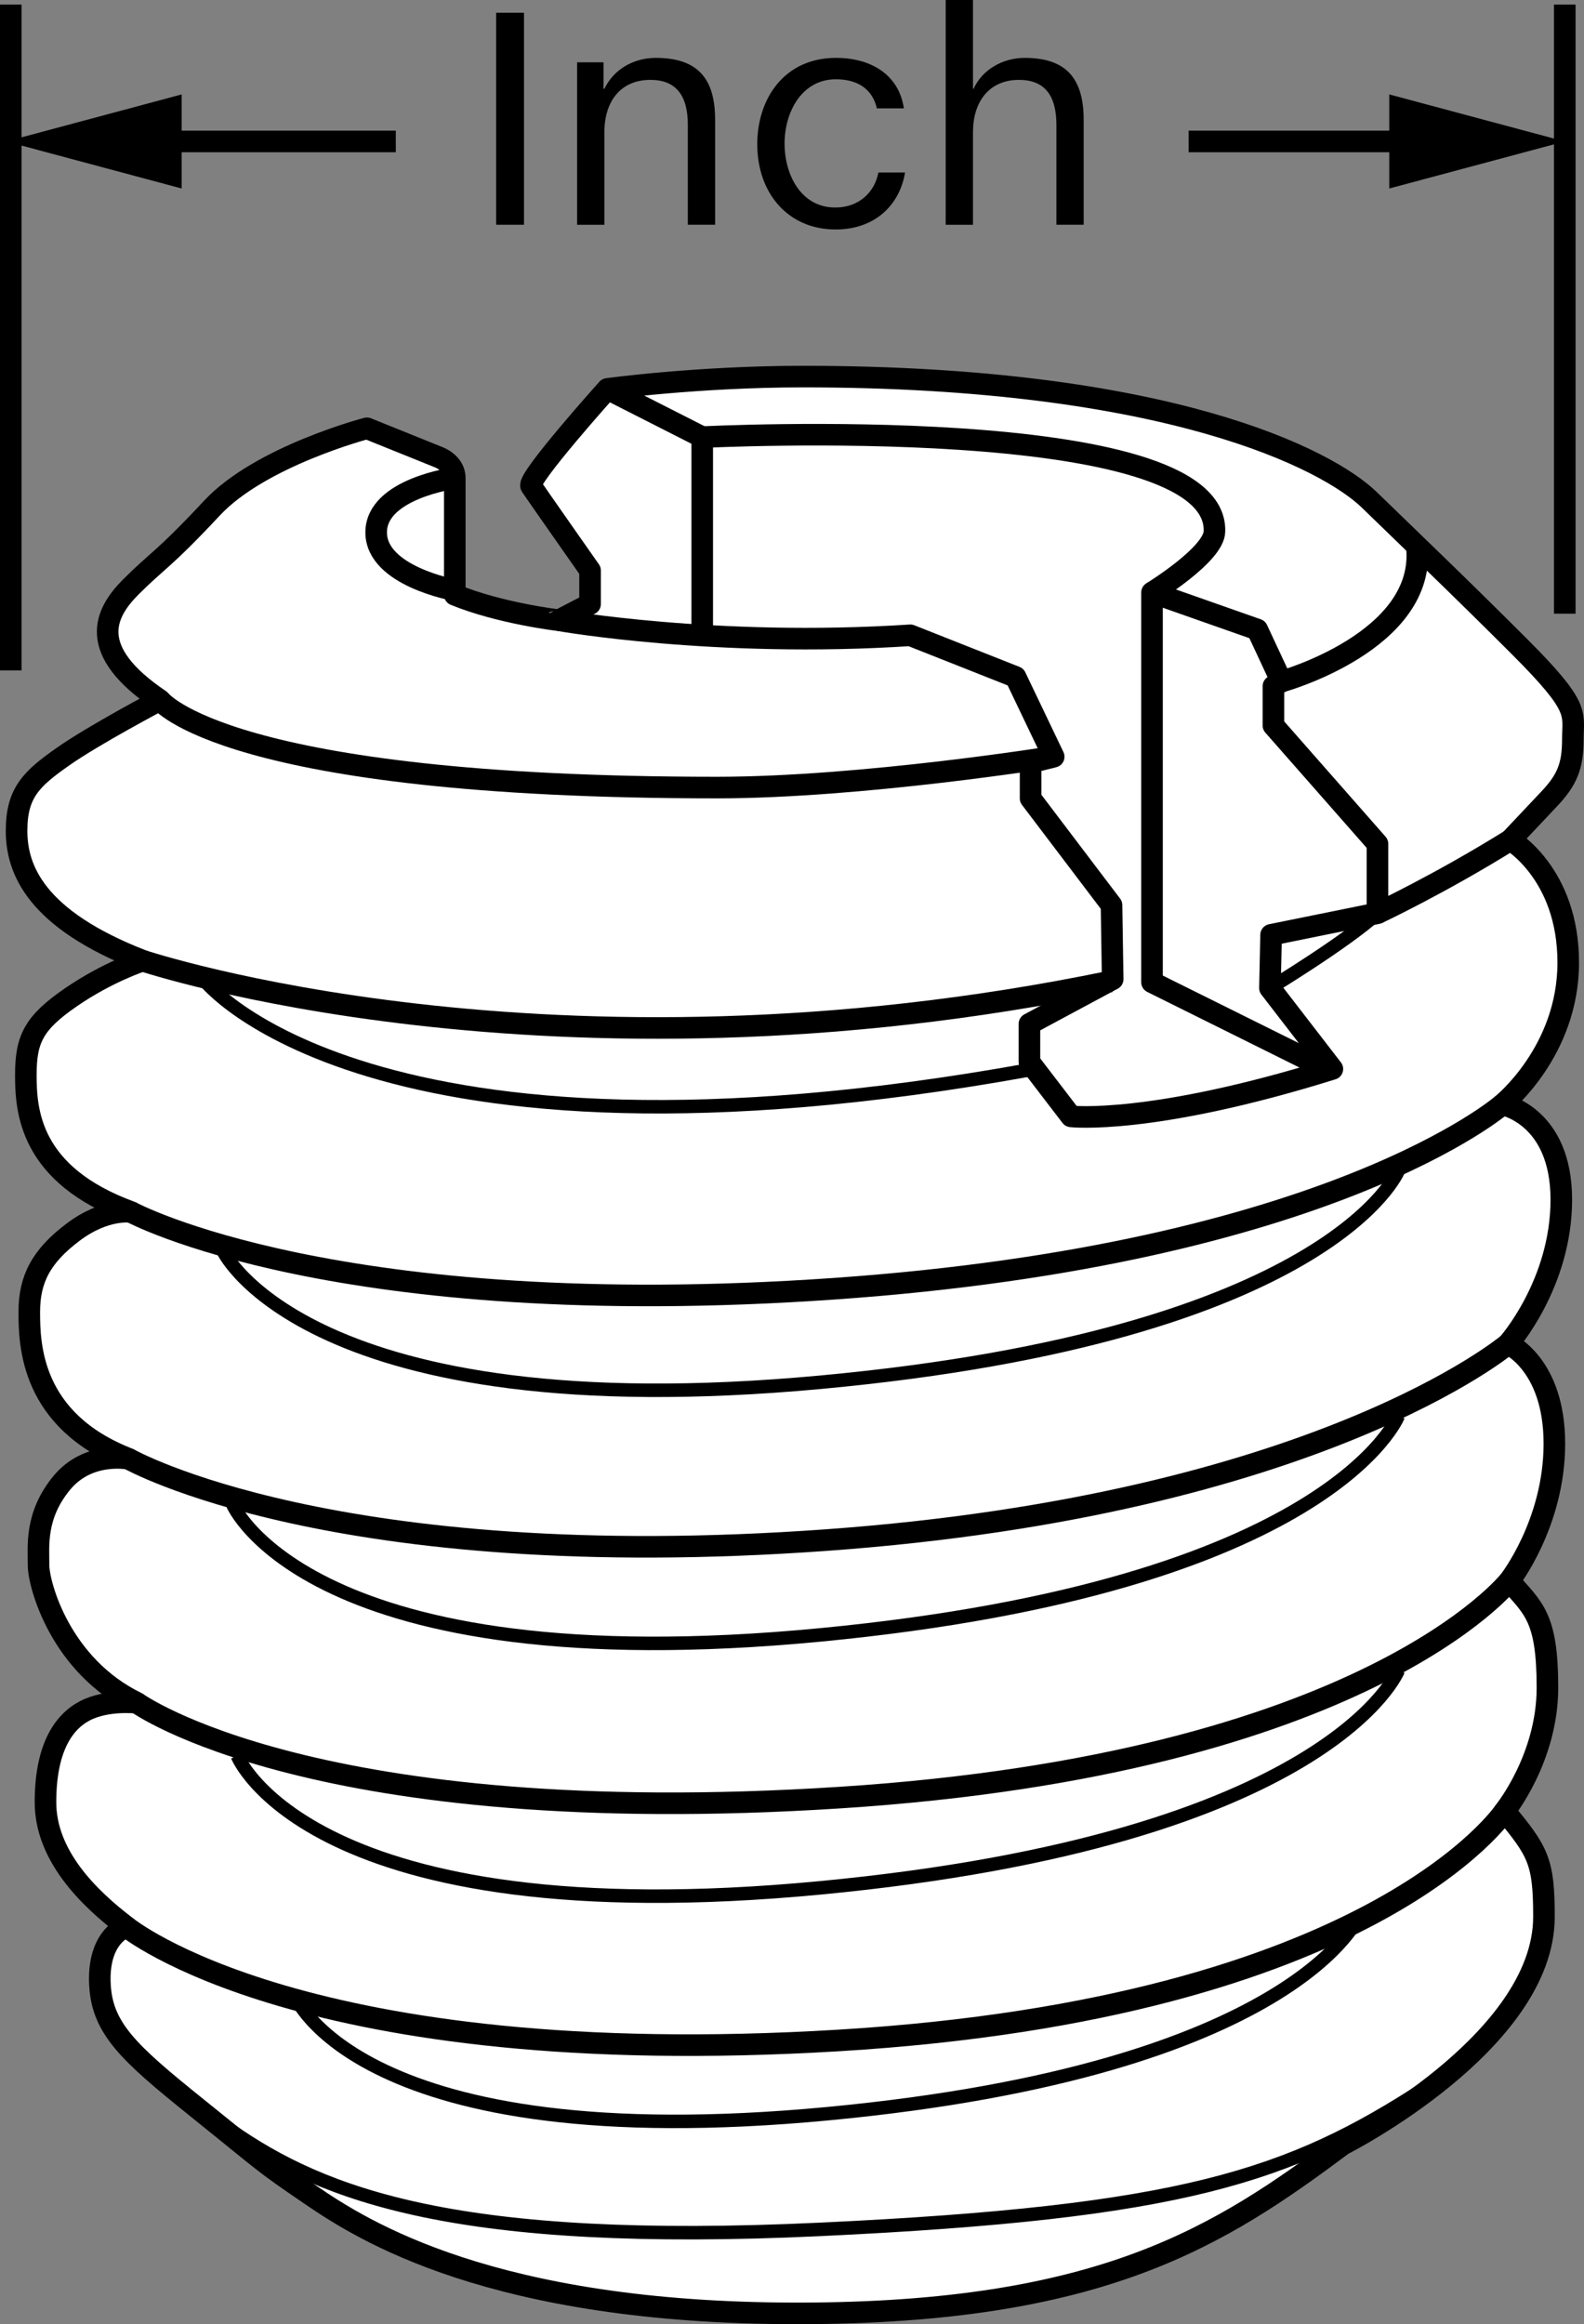 <?xml version="1.0" encoding="iso-8859-1"?>
<!-- Generator: Adobe Illustrator 28.0.0, SVG Export Plug-In . SVG Version: 6.00 Build 0)  -->
<svg version="1.1" id="Layer_1" xmlns="http://www.w3.org/2000/svg" xmlns:xlink="http://www.w3.org/1999/xlink" x="0px" y="0px"
	 width="58.713px" height="86.128px" viewBox="0 0 58.713 86.128" enable-background="new 0 0 58.713 86.128"
	 xml:space="preserve">
<rect x="0" y="0" width="58.713" height="86.128" fill="#808080" stroke="none"/>
<g id="Image">
	<path fill="#FFFFFF" stroke="#000000" stroke-width="0.8" stroke-linejoin="round" stroke-miterlimit="10" d="M16.857,22.042
		c0,0,0-3.771,0-4.329s-0.6-0.771-0.6-0.771L13.6,15.871c0,0-3.943,1.029-5.743,2.957s-2.014,1.929-3,2.914
		s-1.671,2.357,1.071,4.2c0,0-2.443,1.286-3.6,2.1s-1.714,1.329-1.714,2.743S1.3,34.056,5.286,35.599
		c0,0-1.286,0.414-2.657,1.357s-1.671,1.543-1.671,2.871s0.129,3.714,3.9,5.086c0,0-0.943-0.157-2.143,0.743
		c-1.2,0.9-1.629,1.757-1.629,2.957s0.043,4.033,3.686,5.447c0,0-1.5-0.304-2.486,0.896
		c-0.986,1.2-0.857,2.314-0.857,3.043c0,0.729,0.814,3.729,3.643,5.1c0,0-1.114-0.129-1.929,0.3
		s-1.457,1.414-1.457,3.386s1.586,3.543,3,4.614c0,0-1.029,0.314-0.986,2.029s1.029,2.614,3.643,4.714
		c2.614,2.1,2.314,1.929,4.2,3.214s6.686,4.371,18,4.371s15.686-2.871,20.229-6.257c0,0,7.457-3.771,7.457-8.443
		c0-2.057-0.214-2.414-1.457-3.914c0,0,1.586-1.957,1.586-4.571s-0.514-2.929-1.414-3.957
		c0,0,1.671-2.129,1.671-5.086s-1.714-3.7-1.714-3.7s1.971-2.214,1.971-5.343s-2.186-3.529-2.186-3.529
		s2.443-1.957,2.443-5.257s-2.143-4.543-2.143-4.543s0.814-0.857,1.457-1.543c0.643-0.686,0.857-1.2,0.857-2.186
		s0.3-1.157-1.971-3.429s-4.029-3.943-5.571-5.443c-1.543-1.5-7.457-4.571-21-4.571c-3.9,0-7.243,0.457-7.243,0.457
		s-3,3.343-2.829,3.6c0.171,0.257,2.186,3.129,2.186,3.129v1.243l-1.157,0.6
		C20.714,22.985,18.529,22.728,16.857,22.042z"/>
	<path fill="none" stroke="#000000" stroke-width="0.8" stroke-linejoin="round" stroke-miterlimit="10" d="M16.857,17.714
		c0,0-2.914,0.386-2.914,2.014s2.914,2.143,2.914,2.143"/>
	<path fill="none" stroke="#000000" stroke-width="0.8" stroke-linejoin="round" stroke-miterlimit="10" d="M20.714,22.985
		c0,0,5.786,1.029,13.029,0.557l3.9,1.543l1.414,2.957l-0.857,0.214v1.329l3,3.957l0.043,2.743l-3.086,1.657v1.414
		l1.543,2.014c0,0,2.957,0.343,9.686-1.757l-2.314-3l0.043-1.971l3.943-0.8v-2.572l-3.857-4.386v-1.457l0.3-0.171
		l-0.9-1.929l-3.9-1.371v14.443l6.214,3.086"/>
	<polyline fill="none" stroke="#000000" stroke-width="0.8" stroke-linejoin="round" stroke-miterlimit="10" points="
		22.514,14.414 26.029,16.199 26.029,23.456 	"/>
	<path fill="none" stroke="#000000" stroke-width="0.8" stroke-linejoin="round" stroke-miterlimit="10" d="M26.029,16.199
		c0,0,19.114-0.971,18.986,3.486c0,0.857-2.314,2.271-2.314,2.271"/>
	<path fill="none" stroke="#000000" stroke-width="0.8" stroke-linejoin="round" stroke-miterlimit="10" d="M5.929,25.942
		c0,0,2.414,3.243,20.643,3.243c5.371,0,12.486-1.143,12.486-1.143"/>
	<path fill="none" stroke="#000000" stroke-width="0.8" stroke-linejoin="round" stroke-miterlimit="10" d="M47.5,25.256
		c0,0,5.414-1.5,5.014-5.043"/>
	<path fill="none" stroke="#000000" stroke-width="0.8" stroke-linejoin="round" stroke-miterlimit="10" d="M5.286,35.599
		c0,0,15.086,5.057,35.871,0.771"/>
	<path fill="none" stroke="#000000" stroke-width="0.8" stroke-linejoin="round" stroke-miterlimit="10" d="M4.857,44.914
		c0,0,7.629,4.129,26.057,2.843c18.429-1.286,24.771-6.829,24.771-6.829"/>
	<path fill="none" stroke="#000000" stroke-width="0.8" stroke-linejoin="round" stroke-miterlimit="10" d="M4.771,54.061
		c0,0,7.629,4.324,25.857,3.01s25.271-7.271,25.271-7.271"/>
	<path fill="none" stroke="#000000" stroke-width="0.8" stroke-linejoin="round" stroke-miterlimit="10" d="M5.071,63.099
		c0,0,6.586,4.771,26.071,3.514s24.8-8.029,24.8-8.029"/>
	<path fill="none" stroke="#000000" stroke-width="0.8" stroke-linejoin="round" stroke-miterlimit="10" d="M4.686,71.399
		c0,0,6.557,5.414,26.4,4.214s24.686-8.5,24.686-8.5"/>
	<path fill="none" stroke="#000000" stroke-width="0.5" stroke-linejoin="round" d="M8.514,78.914
		c3.5,2.457,8.514,4.329,21.886,3.7s17.371-1.943,22.457-5.257"/>
	<path fill="none" stroke="#000000" stroke-width="0.5" stroke-linejoin="round" d="M7.6,36.356c0,0,6.086,7.709,30.557,3.29"
		/>
	<path fill="none" stroke="#000000" stroke-width="0.8" stroke-linejoin="round" stroke-miterlimit="10" d="M51.057,33.842
		c0,0,2.314-1.086,4.929-2.714"/>
	<path fill="none" stroke="#000000" stroke-width="0.5" stroke-linejoin="round" d="M47.071,36.614
		c0,0,2.786-1.686,3.986-2.771"/>
	<path fill="none" stroke="#000000" stroke-width="0.5" stroke-linejoin="round" d="M8.286,46.385
		c0,0,3.171,6.592,22.114,4.838c18.943-1.753,21.429-7.838,21.429-7.838"/>
	<path fill="none" stroke="#000000" stroke-width="0.5" stroke-linejoin="round" d="M8.629,55.757
		c0,0,2.829,6.643,21.771,4.828s21.429-8.114,21.429-8.114"/>
	<path fill="none" stroke="#000000" stroke-width="0.5" stroke-linejoin="round" d="M8.8,65.071c0,0,2.657,6.69,21.6,4.887
		s21.429-8.059,21.429-8.059"/>
	<path fill="none" stroke="#000000" stroke-width="0.5" stroke-linejoin="round" d="M10.914,73.934
		c0,0,2.34,6.042,19.769,4.393S50.4,70.957,50.4,70.957"/>
	
		<line fill="none" stroke="#000000" stroke-width="0.8" stroke-linejoin="round" stroke-miterlimit="10" x1="0.4" y1="24.842" x2="0.4" y2="0.171"/>
	
		<line fill="none" stroke="#000000" stroke-width="0.8" stroke-linejoin="round" stroke-miterlimit="10" x1="58" y1="22.742" x2="58" y2="0.171"/>
	<g>
		<g>
			<path d="M19.423,0.473v7.855h-1.034v-7.855H19.423z"/>
			<path d="M26.507,4.444v3.884h-1.012V4.632c0-1.101-0.44-1.672-1.387-1.672c-1.1,0-1.705,0.792-1.705,1.936v3.433
				h-1.012V2.31h0.979v0.98h0.033c0.341-0.715,1.078-1.145,1.903-1.145C25.869,2.145,26.507,2.916,26.507,4.444z"/>
			<path d="M33.503,4.016h-1.001c-0.154-0.671-0.66-1.078-1.518-1.078c-1.255,0-1.903,1.199-1.903,2.387
				c0,1.111,0.583,2.365,1.881,2.365c0.88,0,1.463-0.572,1.596-1.298h0.989c-0.197,1.199-1.11,2.112-2.574,2.112
				c-1.77,0-2.904-1.353-2.904-3.157c0-1.705,1.013-3.202,2.916-3.202C32.316,2.145,33.327,2.795,33.503,4.016z"/>
			<path d="M39.157,8.328V4.632c0-1.101-0.44-1.672-1.387-1.672c-1.111,0-1.705,0.814-1.705,1.936v3.433h-1.012V0
				h1.012v3.29h0.022c0.318-0.704,1.078-1.145,1.892-1.145c1.529,0,2.189,0.749,2.189,2.299v3.884L39.157,8.328
				L39.157,8.328z"/>
		</g>
	</g>
	<g>
		<line fill="none" x1="14.671" y1="5.242" x2="0.229" y2="5.242"/>
		<g>
			
				<line fill="none" stroke="#000000" stroke-width="0.8" stroke-miterlimit="10" x1="14.671" y1="5.242" x2="5.544" y2="5.242"/>
			<g>
				<polygon points="6.733,3.499 0.229,5.242 6.733,6.985 				"/>
			</g>
		</g>
	</g>
	<g>
		<line fill="none" x1="44.057" y1="5.242" x2="58" y2="5.242"/>
		<g>
			
				<line fill="none" stroke="#000000" stroke-width="0.8" stroke-miterlimit="10" x1="44.057" y1="5.242" x2="52.684" y2="5.242"/>
			<g>
				<polygon points="51.495,6.985 58,5.242 51.495,3.499 				"/>
			</g>
		</g>
	</g>
</g>
</svg>
